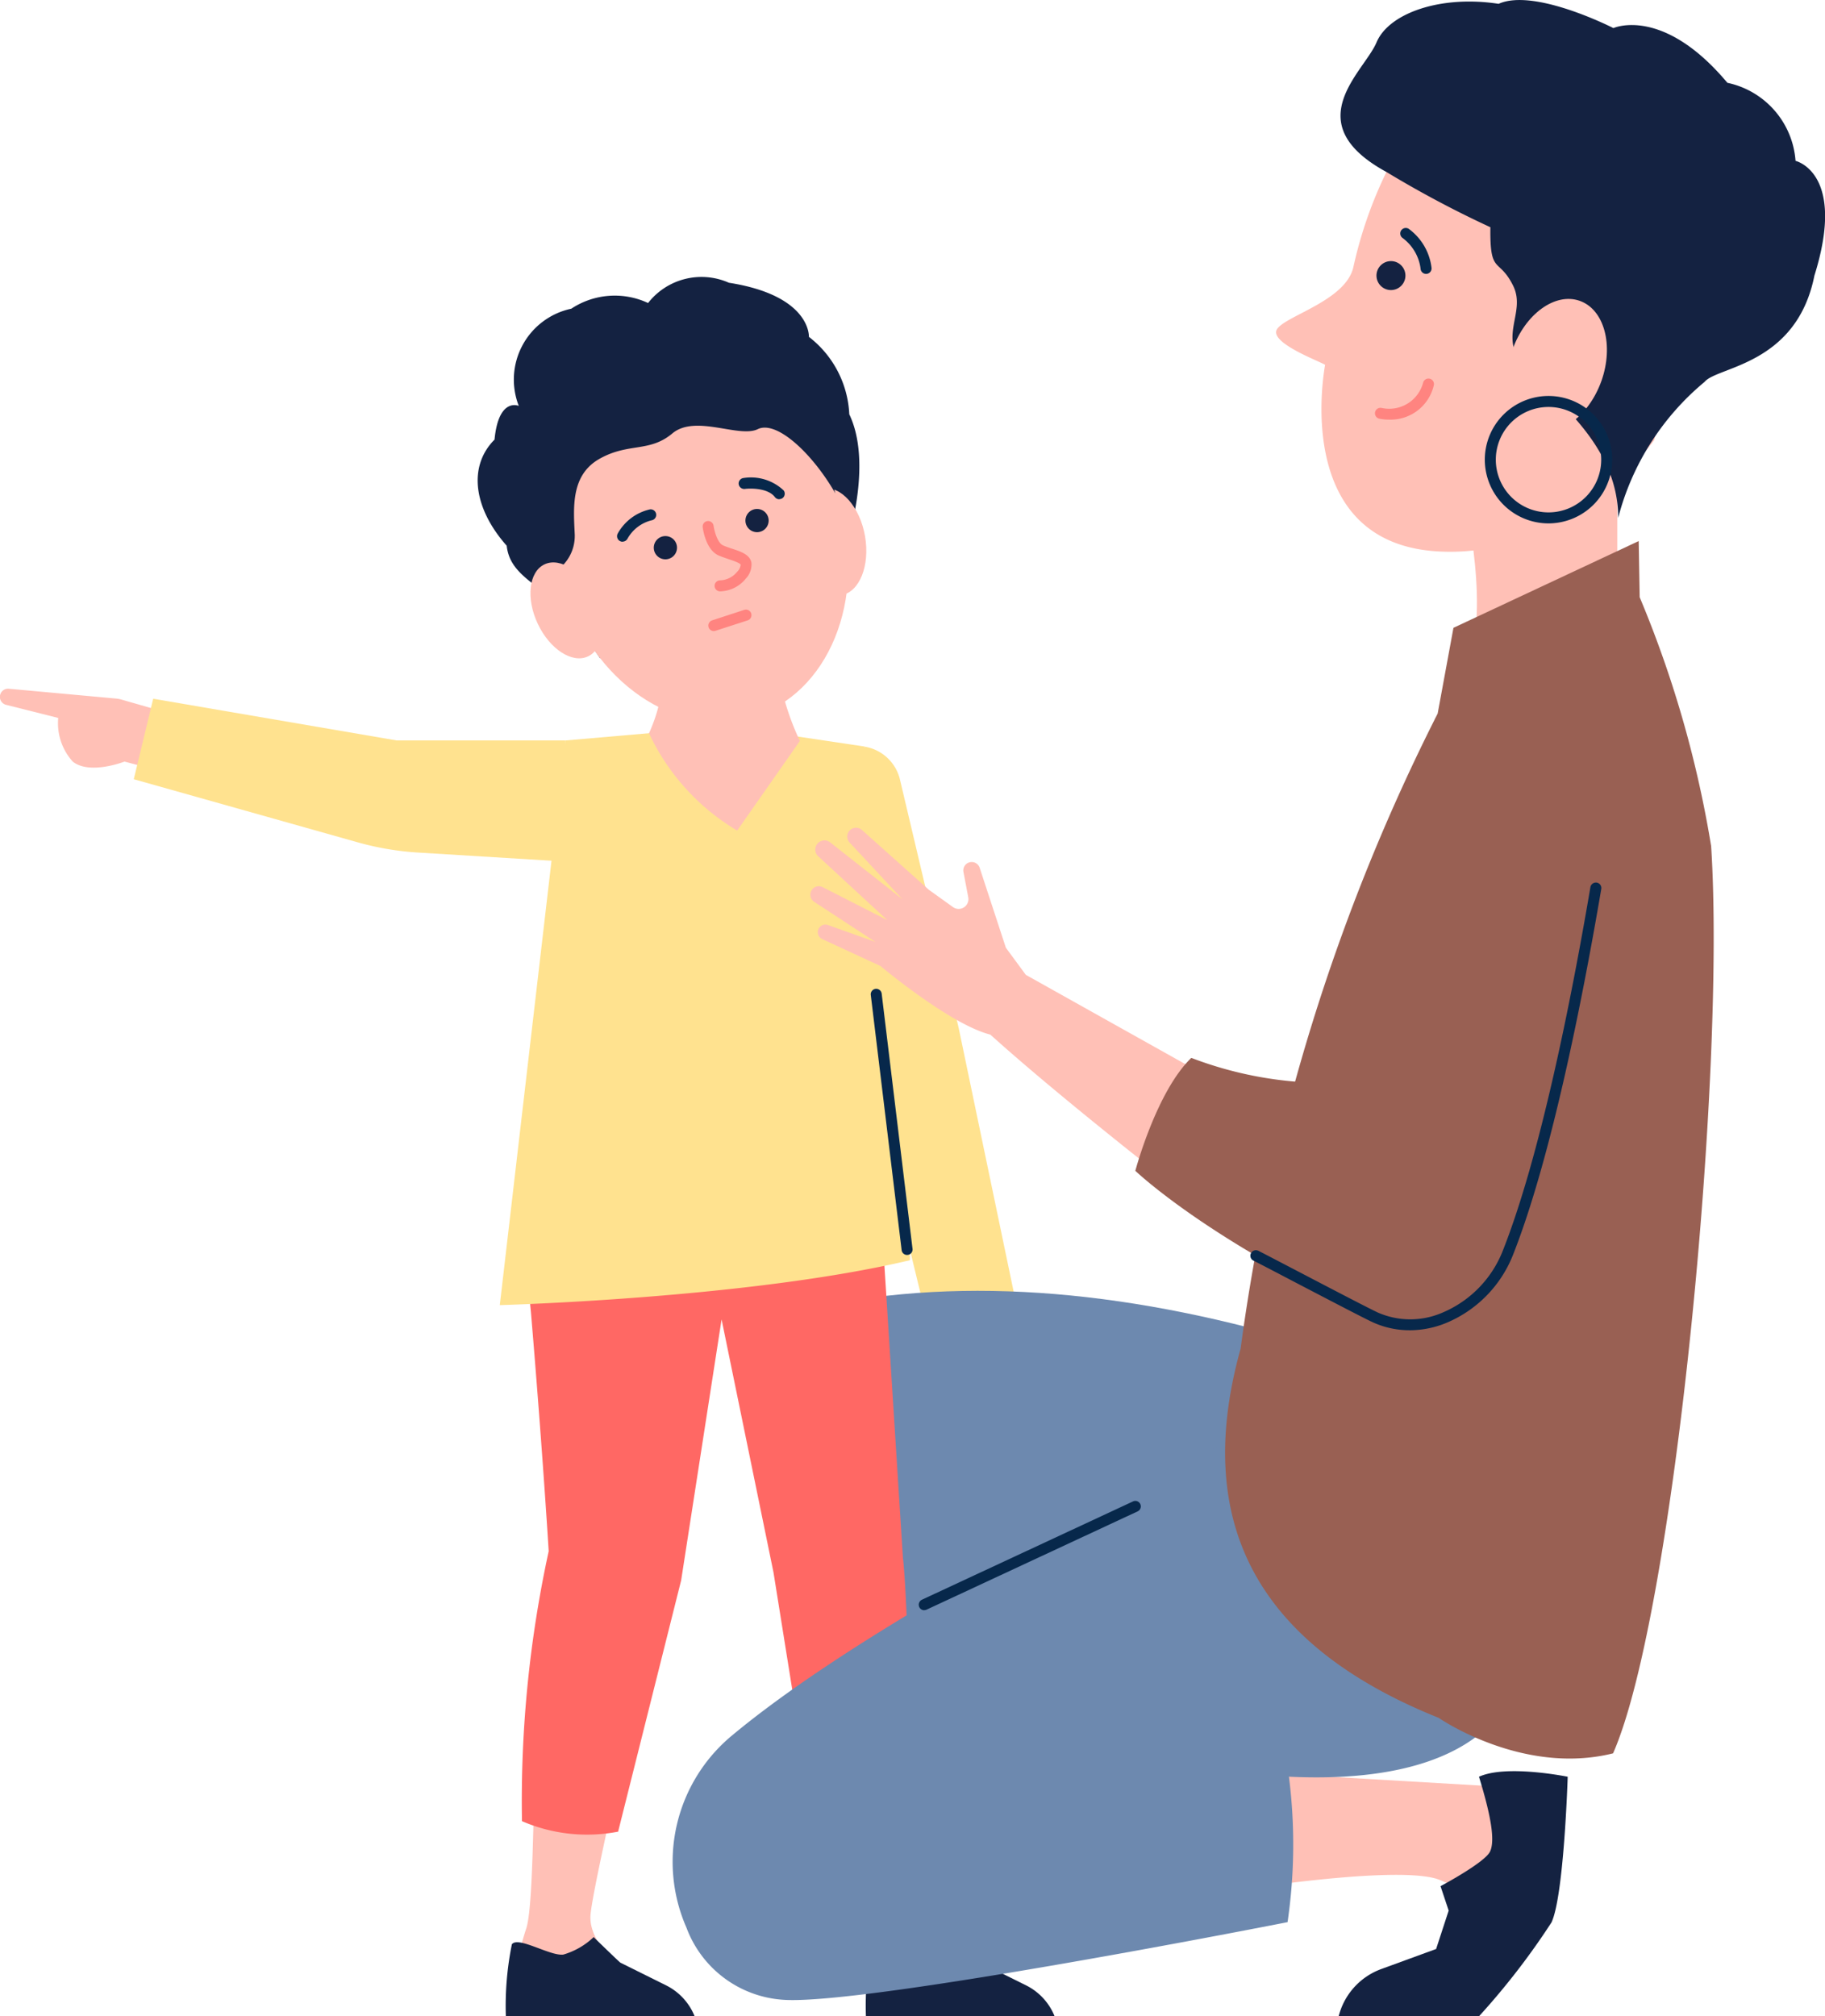 <svg xmlns="http://www.w3.org/2000/svg" xmlns:xlink="http://www.w3.org/1999/xlink" width="72" height="79.525" viewBox="0 0 72 79.525"><defs><clipPath id="a"><rect width="72" height="79.525" fill="none"/></clipPath></defs><g transform="translate(0 0)"><g transform="translate(0 0)" clip-path="url(#a)"><path d="M15.84,13.572h0a1.717,1.717,0,0,1,1.393,1.3l2.317,9.8,2.268,10.878-3.524.614-2.676-11Z" transform="translate(18.273 15.879)" fill="#ffe28f"/><path d="M35.986,26.1c-7.211-2.385-13.94-3.246-20.061-2.2l-1.109,3.743,4.429,11.846Z" transform="translate(17.333 27.452)" fill="#6d89af"/><path d="M18.254,48.174l.074-1.795c-.5-3.828-3.326-8.795-3.481-12.553a6.216,6.216,0,0,1,.1-1.465c-1.486-4.362-.688-5.449-.909-5.731l3.9-1.241L18.4,30.7l.373,2.409,2.012,12.978A2.725,2.725,0,0,0,22.335,48.1Z" transform="translate(16.396 29.705)" fill="#ffc0b6"/><path d="M16.436,25.89c-.033.189-.95,6.447-.95,6.447s-.165.684-.419,1.751c-.835,3.528-2.645,11.245-2.7,12.277-.065,1.341,1.9,2.621,1.9,2.621H9.34a12.433,12.433,0,0,1,.5-2.144c.425-1.376.169-9.78.757-12.073.122-.473.228-.848.321-1.148.354-1.159.5-1.178.5-1.178l-.558-7.48Z" transform="translate(10.927 29.205)" fill="#ffc0b6"/><path d="M9.2,38.333h7.447a2.333,2.333,0,0,0-1.126-1.219l-1.8-.894c-.048-.026-1.057-1.009-1.057-1.009a2.907,2.907,0,0,1-1.2.69c-.527.061-1.782-.738-2.027-.406A12.269,12.269,0,0,0,9.2,38.333" transform="translate(10.757 41.194)" fill="#142241"/><path d="M9.5,48.822a6.473,6.473,0,0,0,3.793.414l2.487-9.914,1.595-10.29,2.048,9.979L21,48.861s2.678.36,3.8-.286c0-8.081-.271-10.147-.271-10.147L23.37,20.144l-13.054-.477a29.874,29.874,0,0,0-.462,9.085c.462,5.5.7,9.422.7,9.422A46.315,46.315,0,0,0,9.5,48.822" transform="translate(11.093 23.01)" fill="#ff6864"/><path d="M15.742,38.333h7.447a2.333,2.333,0,0,0-1.126-1.219l-1.8-.894c-.05-.026-1.057-1.009-1.057-1.009a2.907,2.907,0,0,1-1.2.69c-.529.061-1.782-.738-2.027-.406a12.269,12.269,0,0,0-.234,2.838" transform="translate(18.417 41.194)" fill="#142241"/><path d="M23.452,32.21l10.112.592.145,4.316-.961,1.866a2.791,2.791,0,0,0-1.925-2.567c-1.9-.553-8.738.59-8.738.59Z" transform="translate(25.838 37.684)" fill="#ffc0b6"/><path d="M24.338,41.861h5.54a28.577,28.577,0,0,0,2.858-3.7c.495-1.05.64-5.746.64-5.746s-2.419-.495-3.5,0c.467,1.517.642,2.508.438,2.947s-1.955,1.369-1.955,1.369l.321.963-.495,1.515L26.02,40a2.682,2.682,0,0,0-1.653,1.764Z" transform="translate(28.473 37.665)" fill="#142241"/><path d="M35.61,25.886S21.189,32.663,14.586,38.159a6.466,6.466,0,0,0-1.808,7.588,4.381,4.381,0,0,0,3.849,2.847c3.279.208,19.866-3.064,19.866-3.064a21.159,21.159,0,0,0,.054-5.737C45.1,40.2,45.564,35.8,45.564,35.8l-4.8-9.27Z" transform="translate(14.304 30.285)" fill="#6d89af"/><path d="M26.569,9.668s1.165,4.9.291,6.968L32.721,14.8V7.947Z" transform="translate(31.084 9.298)" fill="#ffc0b6"/><path d="M22.885,41.692c-2.022,7.256,1.074,11.854,7.814,14.56,0,0,3.3,2.291,6.881,1.4,2.411-5.481,4.453-26.8,3.869-35.784a43.52,43.52,0,0,0-2.819-9.817l-.039-2.215-7.308,3.422-.623,3.381a78.341,78.341,0,0,0-7.775,25.056" transform="translate(26.059 11.505)" fill="#996053"/><path d="M28.229,3.108A16.769,16.769,0,0,0,26.252,8.1c-.289,1.308-2.576,1.894-2.994,2.426s1.634,1.282,1.877,1.436c-.232,1.324-.816,7.037,4.427,7.358s8.56-4.39,8.56-4.39l1.981-8.5L34.747,2.075Z" transform="translate(27.143 2.428)" fill="#ffc0b6"/><path d="M26.168,5.317a.571.571,0,1,1-.571-.571.571.571,0,0,1,.571.571" transform="translate(29.279 5.553)" fill="#142241"/><path d="M26.484,5.959a.217.217,0,0,1-.217-.206,1.784,1.784,0,0,0-.72-1.217.218.218,0,0,1,.247-.358A2.225,2.225,0,0,1,26.7,5.731a.216.216,0,0,1-.206.228h-.011" transform="translate(29.778 4.844)" fill="#07284b"/><path d="M25.547,8.5a1.877,1.877,0,0,1-.371-.035.217.217,0,1,1,.087-.425,1.384,1.384,0,0,0,1.634-1,.217.217,0,0,1,.419.115A1.748,1.748,0,0,1,25.547,8.5" transform="translate(29.249 8.051)" fill="#ff8480"/><path d="M26.185,6.783a41.914,41.914,0,0,0,4.1,2.179c-.026,1.91.328,1.167.894,2.3s-.744,2.087.636,3.431,3.515,3.079,3.511,5.733a10.343,10.343,0,0,1,3.409-5.364c.495-.61,3.626-.653,4.333-4.192,1.274-4.066-.744-4.526-.744-4.526a3.4,3.4,0,0,0-2.689-3.079C37.084.221,35.138,1.107,35.138,1.107S32.024-.486,30.609.15C28.344-.2,26.283.506,25.792,1.673s-3.151,3.179.393,5.11" transform="translate(28.514 0.001)" fill="#142241"/><path d="M31.124,8.67c-.5,1.4-1.684,2.265-2.652,1.923s-1.352-1.758-.855-3.162S29.3,5.166,30.269,5.509s1.352,1.758.855,3.162" transform="translate(32.055 6.357)" fill="#ffc0b6"/><path d="M29.509,12.223A2.513,2.513,0,1,1,32.022,9.71a2.517,2.517,0,0,1-2.513,2.513m0-4.592A2.079,2.079,0,1,0,31.588,9.71a2.082,2.082,0,0,0-2.079-2.079" transform="translate(31.583 8.421)" fill="#07284b"/><path d="M9.532,14.306l-4.711-1.35a1.189,1.189,0,0,0-.276-.052L.352,12.52a.323.323,0,0,0-.106.636l2.051.516a2.255,2.255,0,0,0,.573,1.721c.671.538,2.042,0,2.042,0l3.379.89Z" transform="translate(0 14.646)" fill="#ffc0b6"/><path d="M19.467,14.346H12.81L3.2,12.7l-.766,3.175,8.849,2.493a11.356,11.356,0,0,0,2.38.4l5.807.356Z" transform="translate(2.844 14.86)" fill="#ffe28f"/><path d="M9.087,36.032s9.81-.263,16.179-1.771A98.074,98.074,0,0,0,23.482,14l-5.358-.8-6.445.56Z" transform="translate(10.631 15.446)" fill="#ffe28f"/><path d="M30.826,25.091l-7.593-4.249-.786-1.068-1.033-3.151a.331.331,0,0,0-.64.165l.189,1a.385.385,0,0,1-.6.384l-.959-.688-2.626-2.346a.347.347,0,0,0-.484.5l2.074,2.224-2.853-2.244a.362.362,0,0,0-.469.551l2.725,2.517-2.547-1.3a.335.335,0,0,0-.336.579L17.3,19.544l-1.886-.671a.3.3,0,0,0-.226.553L17.5,20.495S20.246,22.8,21.834,23.2c2.771,2.5,7.25,5.978,7.25,5.978Z" transform="translate(17.237 17.608)" fill="#ffc0b6"/><path d="M20.642,30.914s.829-3.125,2.209-4.455a14.976,14.976,0,0,0,5.349.989l4.286-14.4,7.239.779s-1.805,13.822-4.39,20.341c-.82,2.068-3.194,3.45-5.219,2.528-6.555-2.981-9.474-5.783-9.474-5.783" transform="translate(24.149 15.267)" fill="#996053"/><path d="M29.015,33.7a3.5,3.5,0,0,1-1.439-.308c-.347-.158-1.879-.959-3.109-1.6-.762-.4-1.421-.742-1.612-.838a.214.214,0,0,1-.1-.289.217.217,0,0,1,.291-.1c.2.1.855.443,1.621.842,1.226.64,2.751,1.436,3.088,1.591a3.181,3.181,0,0,0,2.541.013,4.387,4.387,0,0,0,2.387-2.426c1.476-3.724,2.7-9.867,3.465-14.363a.221.221,0,0,1,.252-.178.217.217,0,0,1,.176.252c-.768,4.516-2,10.689-3.489,14.449a4.831,4.831,0,0,1-2.628,2.667,3.84,3.84,0,0,1-1.445.289" transform="translate(26.597 18.769)" fill="#07284b"/><path d="M13.514,20.091a15.247,15.247,0,0,0-2.122-2.528c-.829-.638-1.467-1.039-1.562-1.907-1.308-1.473-1.532-3.131-.48-4.184.161-1.688.957-1.33.957-1.33a2.859,2.859,0,0,1,2.072-3.834,3.108,3.108,0,0,1,3.029-.224,2.673,2.673,0,0,1,3.188-.8c3.253.51,3.157,2.135,3.157,2.135a4.084,4.084,0,0,1,1.593,3.055c.894,1.855,0,4.73,0,4.73Z" transform="translate(10.16 5.868)" fill="#142241"/><path d="M11.636,11.537s1.708,1.5.356,4.513a8.79,8.79,0,0,0,3.478,3.839l2.474-3.535A10.332,10.332,0,0,1,16.994,11Z" transform="translate(13.613 12.871)" fill="#ffc0b6"/><path d="M17.159,10.763c.2,1.161-.213,2.2-.933,2.33s-1.467-.712-1.671-1.873.215-2.2.933-2.333,1.467.714,1.671,1.875" transform="translate(16.968 10.384)" fill="#ffc0b6"/><path d="M21.315,12.051c1.1,3.721-.432,7.462-3.435,8.354S11.548,19,10.443,15.28s.432-7.462,3.435-8.354,6.332,1.4,7.436,5.125" transform="translate(11.798 7.878)" fill="#ffc0b6"/><path d="M10.358,15.237a1.655,1.655,0,0,0,.861-1.506c-.048-1.052-.169-2.344.979-2.99s1.962-.239,2.871-1,2.63.191,3.37-.169,2.148.946,3.06,2.53c-.883-3.151-2.89-7.072-8.248-5.423s-2.892,8.56-2.892,8.56" transform="translate(11.456 7.355)" fill="#142241"/><path d="M12.8,10.2a.458.458,0,1,1-.458-.458.457.457,0,0,1,.458.458" transform="translate(13.909 11.403)" fill="#142241"/><path d="M14.469,9.709a.458.458,0,1,1-.458-.458.458.458,0,0,1,.458.458" transform="translate(15.856 10.824)" fill="#142241"/><path d="M12.183,11.586c.473,1,.352,2.055-.269,2.346s-1.508-.284-1.981-1.287S9.581,10.59,10.2,10.3s1.508.284,1.981,1.289" transform="translate(11.283 11.959)" fill="#ffc0b6"/><path d="M13.463,12.245a.217.217,0,1,1,0-.434.906.906,0,0,0,.671-.336.467.467,0,0,0,.141-.278c-.013-.069-.321-.171-.473-.221-.13-.046-.269-.091-.4-.148-.5-.224-.614-1.022-.625-1.113a.216.216,0,0,1,.189-.243.218.218,0,0,1,.241.189c.03.208.154.673.373.77.108.05.237.091.358.132.345.113.7.232.762.549a.8.8,0,0,1-.219.625,1.339,1.339,0,0,1-1.018.508" transform="translate(14.946 11.08)" fill="#ff8480"/><path d="M13.095,11.929a.217.217,0,0,1-.067-.423l1.278-.417a.218.218,0,0,1,.135.414l-1.278.414a.242.242,0,0,1-.067.011" transform="translate(15.066 12.963)" fill="#ff8480"/><path d="M11.435,10.534a.224.224,0,0,1-.1-.026.22.22,0,0,1-.087-.3,1.943,1.943,0,0,1,1.269-.95.218.218,0,1,1,.059.432,1.5,1.5,0,0,0-.946.727.219.219,0,0,1-.191.113" transform="translate(13.124 10.834)" fill="#07284b"/><path d="M15.033,9.535a.22.22,0,0,1-.174-.087c-.269-.354-.946-.352-1.185-.321a.222.222,0,0,1-.243-.187.217.217,0,0,1,.187-.243,1.881,1.881,0,0,1,1.588.49.218.218,0,0,1-.043.3.223.223,0,0,1-.13.043" transform="translate(15.712 10.158)" fill="#07284b"/><path d="M16.923,31.592a.215.215,0,0,1-.2-.126.219.219,0,0,1,.106-.289L25.156,27.3a.216.216,0,0,1,.182.393l-8.324,3.875a.222.222,0,0,1-.091.02" transform="translate(19.544 31.92)" fill="#07284b"/><path d="M17.265,28.472a.216.216,0,0,1-.215-.191L15.833,18.217a.216.216,0,1,1,.43-.052L17.48,28.229a.214.214,0,0,1-.189.241l-.026,0" transform="translate(18.521 21.027)" fill="#07284b"/></g></g></svg>